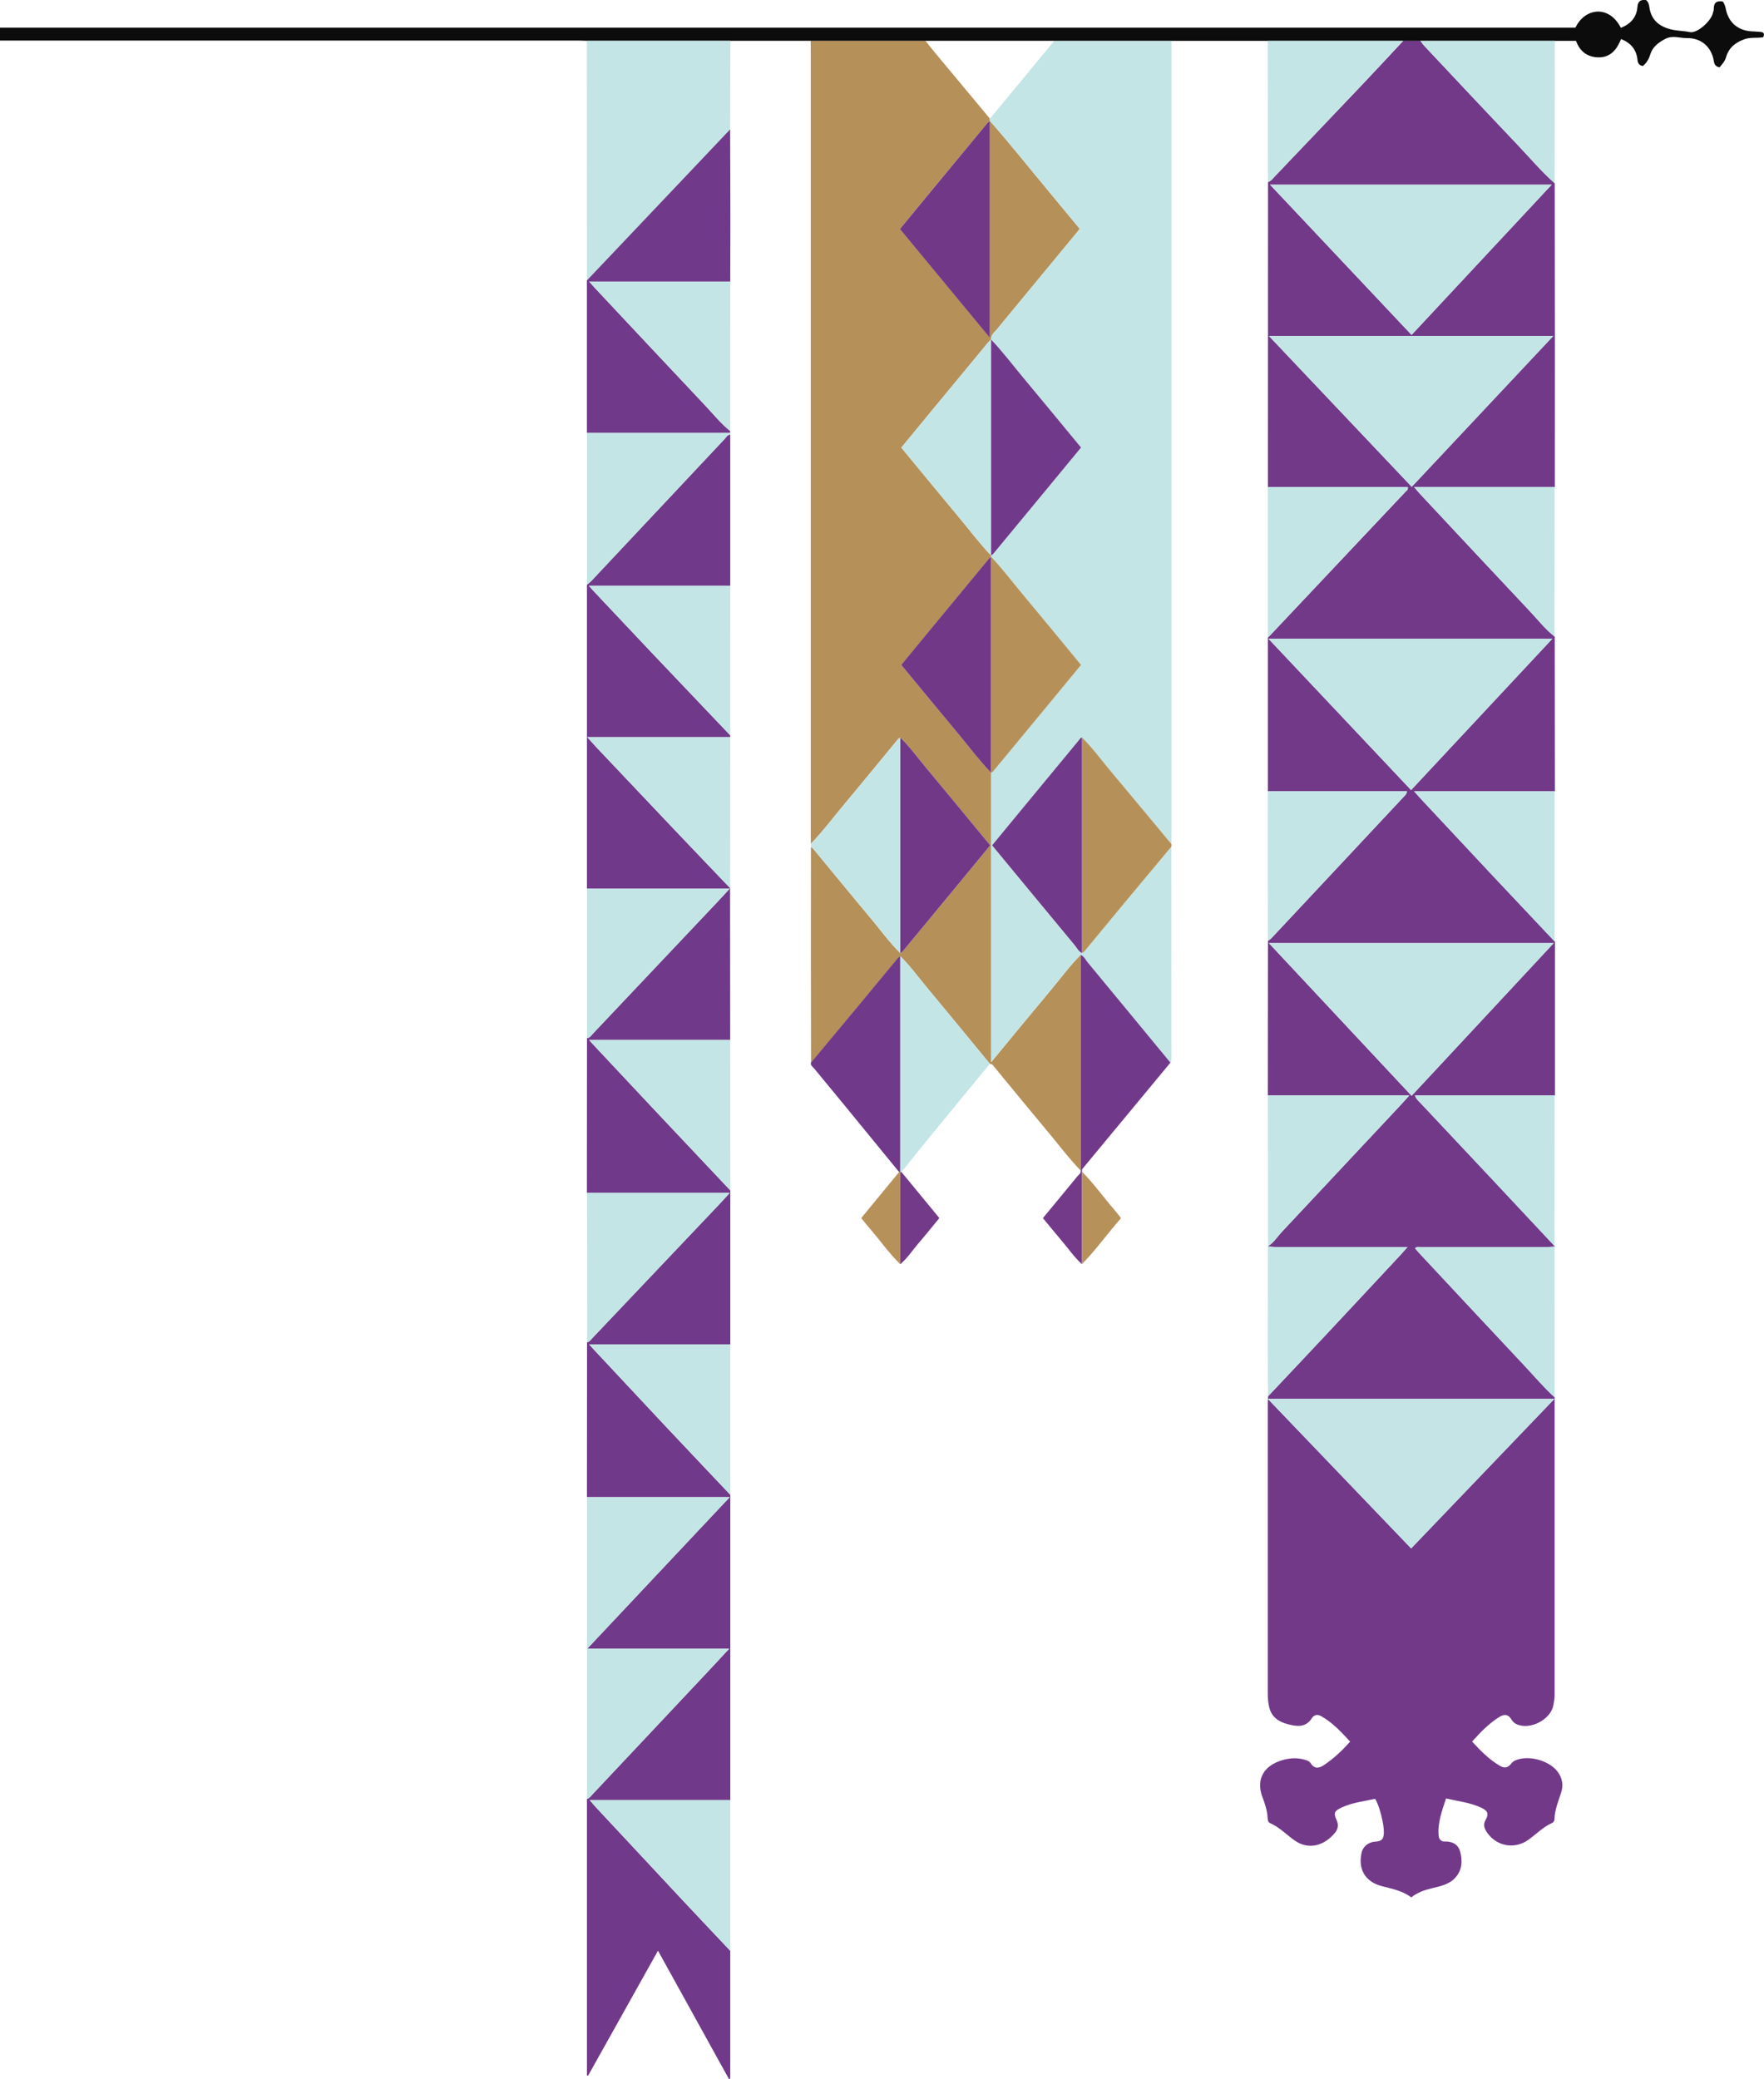 <?xml version="1.0" encoding="UTF-8"?>
<svg xmlns="http://www.w3.org/2000/svg" id="Layer_2" data-name="Layer 2" viewBox="0 0 321.49 378.87">
  <defs>
    <style>
      .cls-1 {
        fill: #b6915a;
      }

      .cls-2 {
        fill: #b59159;
      }

      .cls-3 {
        fill: #b59059;
      }

      .cls-4 {
        fill: #c4e4e6;
      }

      .cls-5 {
        fill: #c4e5e6;
      }

      .cls-6 {
        fill: #0c0c0c;
      }

      .cls-7 {
        fill: #713989;
      }

      .cls-8 {
        fill: #713888;
      }

      .cls-9 {
        fill: #723989;
      }

      .cls-10 {
        fill: #723a89;
      }
    </style>
  </defs>
  <g id="Layer_1-2" data-name="Layer 1">
    <g>
      <path class="cls-9" d="m283.33,254.64c0,18.07.01,36.15,0,54.22,0,.63-.11,1.27-.23,1.9-.51,2.63-4.28,4.55-6.7,3.43-.42-.19-.72-.49-.95-.88-.55-.91-1.27-1-2.14-.47-1.93,1.18-3.46,2.79-5.02,4.51,1.57,1.72,3.13,3.29,5.09,4.44.79.46,1.45.34,2-.37.2-.26.42-.46.72-.6,2.36-1.1,6.29-.04,7.82,2.09.83,1.16,1.04,2.39.6,3.74-.52,1.59-1.17,3.15-1.22,4.86-.01.31-.16.56-.43.68-1.67.74-2.92,2.08-4.39,3.11-2.45,1.72-5.69,1.15-7.42-1.31-.49-.7-.84-1.41-.32-2.33.64-1.13.42-1.69-.78-2.25-1.97-.93-4.12-1.16-6.42-1.69-.73,2.26-1.58,4.44-1.34,6.85.05.55.45,1.02,1.03,1,1.42-.06,2.52.49,2.88,1.83.44,1.65.4,3.35-.87,4.75-1.15,1.27-2.75,1.56-4.29,1.94-1.33.33-2.6.74-3.75,1.66-1.59-1.22-3.52-1.57-5.4-2.06-3-.79-4.34-3.1-3.64-6.13.25-1.08,1.25-1.89,2.42-1.96,1.24-.07,1.6-.44,1.63-1.69.03-1.59-.85-5.02-1.6-6.12-2.02.45-4.13.67-6.07,1.57-1.38.64-1.54,1.01-.92,2.38.39.85.18,1.63-.33,2.25-1.82,2.21-4.69,3.29-7.41,1.34-1.46-1.04-2.71-2.37-4.39-3.11-.38-.17-.44-.51-.46-.9-.07-1.29-.43-2.51-.9-3.7-1.2-3.06-.1-5.56,3.04-6.7,1.44-.52,2.96-.71,4.48-.29.46.13.95.24,1.23.68.71,1.11,1.6.89,2.47.29,1.72-1.17,3.25-2.57,4.71-4.24-1.62-1.75-3.2-3.47-5.28-4.64-.66-.37-1.29-.26-1.69.37-1.13,1.78-2.76,1.52-4.38,1.1-1.66-.43-3-1.3-3.41-3.15-.17-.79-.25-1.57-.25-2.38,0-17.59,0-35.19,0-52.78,0-.48.04-.96.06-1.44,3.57-3.8,7.16-7.58,10.72-11.39,4.49-4.79,8.97-9.6,13.45-14.41.39-.41.75-.85,1.24-1.4-8.16,0-16.08,0-24,0-.48,0-.95-.06-1.43-.09v-.05c1.04-.65,1.67-1.7,2.48-2.57,7.16-7.63,14.31-15.27,21.46-22.91.56-.59,1.1-1.2,1.82-2h-25.79c.01-9.39.02-18.78.03-28.16.22-.17.46-.32.65-.52,7.97-8.51,15.94-17.02,23.9-25.54.3-.32.71-.61.78-1.21h-25.35c0-9.34,0-18.69,0-28.03.09-.08.19-.15.27-.23,8.28-8.77,16.55-17.54,24.82-26.32.2-.21.55-.37.4-.86h-25.48c0-18.53.01-37.05.02-55.58.54-.15.84-.6,1.19-.97,5.34-5.6,10.69-11.2,16.01-16.81,2.5-2.63,4.96-5.29,7.43-7.94,1.05,0,2.1,0,3.15,0,.24.31.46.65.73.94,5.61,5.96,11.2,11.94,16.84,17.87,2.28,2.4,4.42,4.94,6.9,7.14.01,9.62.03,19.25.03,28.87,0,8.83,0,17.65-.01,26.48-8.45,0-16.9,0-25.64,0,.5.59.79.95,1.11,1.29,6.66,7.12,13.31,14.26,20,21.36,1.47,1.56,2.79,3.28,4.51,4.61,0,9.4.02,18.79.03,28.19-8.45,0-16.89,0-25.64,0,.63.71,1.04,1.18,1.47,1.63,4.36,4.67,8.72,9.34,13.09,14,3.69,3.93,7.39,7.85,11.09,11.77,0,9.34,0,18.69,0,28.03-8.45,0-16.91,0-25.48,0,.23.68.62.98.94,1.31,4.3,4.58,8.6,9.15,12.9,13.73,3.88,4.14,7.75,8.29,11.63,12.43v.06c-.48.03-.95.08-1.43.09-7.59,0-15.17,0-22.76.01-.4,0-.86-.19-1.27.22.25.28.47.55.71.81,6.4,6.86,12.79,13.73,19.22,20.56,1.83,1.95,3.55,4,5.54,5.8Zm-52.08-82.78c8.75,9.35,17.34,18.54,26.01,27.82,8.65-9.29,17.21-18.48,25.9-27.82h-51.92Zm-.08-55.47c8.76,9.3,17.33,18.38,26,27.58,8.63-9.24,17.13-18.34,25.75-27.58h-51.75Zm26.12-27.68c8.64-9.21,17.16-18.28,25.8-27.49h-51.83c8.74,9.23,17.33,18.3,26.03,27.49Zm-26.23,166.2c8.82,9.21,17.44,18.19,26.12,27.25,8.73-9.11,17.34-18.11,26.11-27.25h-52.23Zm51.73-221.25h-51.32c8.66,9.19,17.2,18.26,25.79,27.37,8.53-9.15,16.97-18.19,25.53-27.37Z"></path>
      <path class="cls-3" d="m196.95,213.3c-2.29-2.39-4.27-5.04-6.39-7.57-3.13-3.73-6.21-7.51-9.31-11.26-.22-.27-.39-.62-.83-.6-3.9-4.73-7.78-9.48-11.71-14.19-1.52-1.83-2.91-3.77-4.63-5.42-.15.11-.33.2-.45.35-2.44,2.95-4.87,5.91-7.32,8.85-2.83,3.4-5.67,6.79-8.5,10.19-.01-6.43-.03-12.86-.03-19.3,0-6.67,0-13.35.01-20.02.15.12.33.23.45.37,3.53,4.27,7.04,8.57,10.6,12.82,1.73,2.07,3.31,4.27,5.25,6.17.15-.11.33-.2.45-.35,3.46-4.18,6.92-8.37,10.38-12.56,1.85-2.24,3.69-4.48,5.55-6.74-3.93-4.76-7.78-9.45-11.67-14.11-1.55-1.86-2.96-3.84-4.72-5.53-.15.11-.34.2-.46.35-3.15,3.81-6.27,7.65-9.45,11.44-2.12,2.53-4.1,5.19-6.39,7.57,0-.56-.02-1.12-.02-1.68,0-47.7,0-95.39,0-143.09,0-.52,0-1.04-.01-1.56,6.97,0,13.94,0,20.91,0,.64.81,1.28,1.62,1.94,2.41,3.25,3.91,6.51,7.82,9.77,11.73.01.15.02.31.04.46-.15.12-.33.22-.45.37-3.46,4.18-6.92,8.37-10.38,12.56-1.85,2.24-3.69,4.48-5.56,6.75,5.44,6.58,10.81,13.08,16.38,19.81V22.03c3.42,3.84,6.61,7.88,9.9,11.83,2.16,2.6,4.31,5.21,6.48,7.83-.18.24-.29.4-.41.55-4.91,5.94-9.82,11.87-14.71,17.82-.44.53-1.1.98-1.01,1.82-.15.13-.32.24-.44.38-3.44,4.15-6.87,8.31-10.31,12.47-1.87,2.27-3.74,4.55-5.63,6.84,3.55,4.3,7.02,8.53,10.52,12.73,1.94,2.32,3.76,4.75,5.85,6.95,0,.08.01.16.02.23-.15.12-.33.22-.45.37-3.47,4.19-6.93,8.38-10.39,12.57-1.85,2.24-3.7,4.49-5.56,6.75,3.58,4.33,7.08,8.59,10.61,12.82,1.91,2.29,3.7,4.7,5.78,6.85v52.71c3.83-4.64,7.42-9.02,11.06-13.37,1.74-2.07,3.32-4.27,5.25-6.18,0,10.99,0,21.98,0,32.97,0,2.04.03,4.07.04,6.11-.03.07-.05.14-.06.22Z"></path>
      <path class="cls-5" d="m180.63,61.87c-.09-.84.57-1.28,1.01-1.82,4.9-5.95,9.81-11.88,14.71-17.82.12-.15.24-.31.41-.55-2.17-2.62-4.32-5.23-6.48-7.83-3.29-3.95-6.47-7.99-9.9-11.83l.02.02c-.01-.15-.02-.31-.04-.46.07-.04.15-.07.2-.13,3.86-4.67,7.72-9.35,11.58-14.02,7.12,0,14.25,0,21.37,0,0,48.2,0,96.39,0,144.59,0,.6-.01,1.2-.02,1.8-3.68-4.42-7.34-8.85-11.04-13.25-1.74-2.07-3.32-4.27-5.26-6.17-.28.02-.38.26-.53.44-3.41,4.12-6.82,8.25-10.23,12.38-1.87,2.27-3.74,4.54-5.63,6.83,5.06,6.12,10.04,12.16,15.04,18.18.42.51.71,1.15,1.35,1.46.15-.12.33-.21.45-.36,2.45-2.95,4.88-5.92,7.33-8.87,2.83-3.41,5.68-6.8,8.51-10.2,0,12.83.01,25.65.02,38.48,0,.31.07.65-.2.9-5.03-6.1-10.05-12.19-15.09-18.28-.39-.48-.65-1.1-1.27-1.37-1.93,1.91-3.52,4.11-5.25,6.18-3.64,4.35-7.23,8.73-11.06,13.37v-52.71h-.02c.15-.11.33-.21.45-.36,3.47-4.19,6.93-8.38,10.39-12.57,1.85-2.24,3.69-4.49,5.56-6.75-3.56-4.3-7.03-8.53-10.53-12.74-1.94-2.33-3.76-4.75-5.86-6.95h.02c0-.07-.01-.14-.02-.22h0c.15-.12.32-.23.44-.37,3.47-4.19,6.93-8.38,10.39-12.57,1.85-2.24,3.7-4.48,5.56-6.74-3.58-4.33-7.08-8.59-10.61-12.82-1.91-2.29-3.71-4.69-5.78-6.85h0Z"></path>
      <path class="cls-7" d="m133.09,355.47c0,7.76,0,15.51,0,23.27-.08.04-.16.08-.23.13-4.28-7.74-8.55-15.47-12.94-23.41-4.31,7.71-8.52,15.24-12.74,22.78-.07,0-.14-.02-.21-.03,0-16.8,0-33.6,0-50.4.5-.14.76-.57,1.08-.91,6.68-7.1,13.37-14.2,20.04-21.31,1.52-1.61,3.02-3.24,4.8-5.15h-25.87c8.73-9.29,17.26-18.35,25.97-27.62h-26.02c0-9.41.01-18.81.02-28.22.44-.08.66-.44.92-.72,7.76-8.17,15.51-16.35,23.26-24.52.56-.59,1.1-1.2,1.81-1.98h-26.02c0-9.41.01-18.82.02-28.23.57-.02.79-.5,1.11-.83,7.58-8,15.15-16.02,22.72-24.03.67-.71,1.32-1.43,2.16-2.35h-26c0-18.46,0-36.92,0-55.39.27-.23.57-.44.81-.7,8.1-8.62,16.2-17.25,24.3-25.88.29-.31.48-.77,1.01-.77,0,9.18,0,18.35,0,27.53-8.52,0-17.05,0-25.78,0,.42.47.68.77.94,1.05,3.54,3.75,7.07,7.51,10.62,11.26,4.73,4.99,9.46,9.96,14.2,14.94,0,.12.01.23.02.35-8.59,0-17.17,0-26.07,0,.72.8,1.17,1.31,1.63,1.8,4.69,4.96,9.38,9.92,14.08,14.87,3.43,3.62,6.89,7.22,10.33,10.83,0,9.23.01,18.45.02,27.68-8.48,0-16.97,0-25.7,0,.32.38.46.56.62.72,4.01,4.28,8.02,8.56,12.04,12.84,4.35,4.62,8.71,9.23,13.06,13.85,0,9.35,0,18.71,0,28.06-8.5,0-16.99,0-25.73,0,.32.35.47.52.62.69,4.28,4.58,8.56,9.17,12.85,13.74,4.08,4.34,8.17,8.66,12.26,12.98,0,18.54,0,37.09,0,55.63-8.45,0-16.9,0-25.64,0,.54.62.86,1.01,1.21,1.38,5.23,5.61,10.47,11.23,15.71,16.84,2.89,3.09,5.81,6.16,8.71,9.24Z"></path>
      <path class="cls-6" d="m213.52,7.43c-7.12,0-14.25,0-21.37,0-7.83,0-15.66,0-23.49,0-6.97,0-13.94,0-20.91,0-4.88,0-9.75,0-14.63,0h-26.17c-.48-.01-.96-.04-1.44-.04-34.71,0-69.43,0-104.14,0-.43,0-.87,0-1.38,0v-2.35h287.14c1.6-3.46,6-4.34,8.28.03,1.74-.68,2.86-1.89,3.01-3.78.09-1.08.58-1.4,1.59-1.27.37.3.52.76.58,1.23.3,2.28,1.67,3.5,3.8,4.07,1.18.31,2.4.29,3.59.53,1.34.27,3.76-1.94,4.16-3.35.09-.31.2-.62.2-.93-.01-1.15.6-1.46,1.62-1.3.35.41.47.9.58,1.42.5,2.41,2.2,3.87,4.67,4.02.56.03,1.12.06,1.68.11.62.05.71.4.46.96-1.11.21-2.28-.04-3.4.36-1.64.58-2.88,1.54-3.37,3.27-.22.77-.72,1.3-1.19,1.86-.74-.14-.95-.54-1.05-1.17-.42-2.56-2.3-4.2-4.9-4.16-1.31.02-2.63-.56-3.97.16-1.25.67-2.29,1.44-2.72,2.85-.25.82-.66,1.53-1.35,2.08-.66-.12-.91-.5-.97-1.15-.19-1.84-1.21-3.06-2.99-3.77-.74,1.86-1.88,3.34-4.05,3.34-2.03,0-3.47-1.06-4.16-3.01h-3.88c-8.17,0-16.34,0-24.51,0-1.05,0-2.1,0-3.15,0-8.23,0-16.45,0-24.68,0h-17.51Z"></path>
      <path class="cls-5" d="m106.95,7.43h26.17c-.02,5.38-.03,10.76-.05,16.14-4.14,4.37-8.29,8.74-12.43,13.11-4.56,4.8-9.11,9.61-13.67,14.41,0-14.55-.01-29.1-.02-43.66Z"></path>
      <path class="cls-7" d="m106.97,51.09c4.56-4.8,9.11-9.61,13.67-14.41,4.14-4.37,8.29-8.74,12.43-13.11.02,5.82.04,11.63.04,17.45,0,3.43-.01,6.85-.02,10.28-8.48,0-16.95,0-25.72,0,.5.56.75.86,1.01,1.14,6.69,7.14,13.38,14.28,20.09,21.4,1.5,1.59,2.88,3.31,4.59,4.7,0,.12.02.24.02.36-8.71,0-17.41,0-26.12,0,0-9.27,0-18.54,0-27.81Z"></path>
      <path class="cls-5" d="m106.98,272.81h26.02c-8.71,9.26-17.24,18.33-25.97,27.62h25.87c-1.78,1.91-3.28,3.54-4.8,5.15-6.68,7.11-13.36,14.21-20.04,21.31-.32.34-.58.77-1.08.91,0-18.33,0-36.66,0-54.99Z"></path>
      <path class="cls-5" d="m106.98,78.89c8.71,0,17.41,0,26.12,0,0,.1,0,.2,0,.31-.53,0-.72.46-1.01.77-8.1,8.62-16.2,17.25-24.3,25.88-.24.26-.54.47-.81.7,0-9.22,0-18.43,0-27.65Z"></path>
      <path class="cls-5" d="m133.07,161.83c-3.44-3.61-6.89-7.21-10.33-10.83-4.7-4.95-9.39-9.91-14.08-14.87-.46-.49-.91-1-1.63-1.8,8.9,0,17.48,0,26.07,0,0,9.17-.02,18.33-.03,27.5Z"></path>
      <path class="cls-5" d="m106.98,161.93h26c-.84.92-1.49,1.65-2.16,2.35-7.57,8.01-15.14,16.02-22.72,24.03-.32.33-.54.82-1.11.83,0-9.07,0-18.15-.01-27.22Z"></path>
      <path class="cls-5" d="m106.98,217.37h26.02c-.71.78-1.25,1.39-1.81,1.98-7.75,8.18-15.51,16.35-23.26,24.52-.27.28-.49.65-.92.72,0-9.07-.01-18.15-.02-27.22Z"></path>
      <path class="cls-5" d="m231.06,199.61h25.79c-.73.8-1.27,1.41-1.82,2-7.15,7.64-14.3,15.28-21.46,22.91-.81.87-1.44,1.92-2.48,2.57,0-9.16-.01-18.32-.02-27.48Z"></path>
      <path class="cls-5" d="m231.06,88.73h25.48c.15.49-.2.65-.4.86-8.27,8.78-16.54,17.55-24.82,26.32-.08.09-.18.15-.27.23,0-9.14,0-18.27,0-27.41Z"></path>
      <path class="cls-5" d="m283.33,254.64c-1.99-1.8-3.71-3.85-5.54-5.8-6.42-6.84-12.82-13.71-19.22-20.56-.24-.26-.47-.53-.71-.81.4-.41.86-.22,1.27-.22,7.59-.01,15.17,0,22.76-.01.48,0,.95-.06,1.43-.09,0,9.16,0,18.33.01,27.49Z"></path>
      <path class="cls-5" d="m133.1,272.38c-4.09-4.33-8.18-8.65-12.26-12.98-4.29-4.57-8.57-9.16-12.85-13.74-.15-.16-.3-.33-.62-.69,8.74,0,17.23,0,25.73,0,0,9.14,0,18.27,0,27.41Z"></path>
      <path class="cls-5" d="m133.09,355.47c-2.91-3.08-5.82-6.15-8.71-9.24-5.24-5.61-10.48-11.22-15.71-16.84-.34-.37-.67-.76-1.21-1.38,8.73,0,17.18,0,25.64,0,0,9.15,0,18.31,0,27.46Z"></path>
      <path class="cls-5" d="m133.07,78.54c-1.71-1.39-3.09-3.11-4.59-4.7-6.71-7.12-13.4-14.26-20.09-21.4-.27-.28-.52-.58-1.01-1.14,8.77,0,17.24,0,25.72,0,0,9.08-.02,18.16-.02,27.24Z"></path>
      <path class="cls-5" d="m283.32,227.08c-3.88-4.14-7.75-8.29-11.63-12.43-4.3-4.58-8.6-9.15-12.9-13.73-.32-.34-.71-.63-.94-1.31,8.58,0,17.03,0,25.48,0,0,9.16-.01,18.32-.02,27.47Z"></path>
      <path class="cls-5" d="m133.11,216.92c-4.35-4.62-8.71-9.23-13.06-13.85-4.02-4.27-8.03-8.56-12.04-12.84-.15-.16-.29-.34-.62-.72,8.73,0,17.22,0,25.7,0,0,9.14.01,18.27.02,27.41Z"></path>
      <path class="cls-5" d="m133.08,133.98c-4.73-4.98-9.47-9.96-14.2-14.94-3.55-3.74-7.08-7.5-10.62-11.26-.27-.28-.52-.58-.94-1.05,8.73,0,17.25,0,25.78,0,0,9.08-.01,18.17-.02,27.25Z"></path>
      <path class="cls-5" d="m283.31,115.98c-1.72-1.33-3.03-3.05-4.51-4.61-6.69-7.1-13.34-14.23-20-21.36-.32-.34-.61-.7-1.11-1.29,8.73,0,17.19,0,25.64,0,0,9.08-.02,18.17-.02,27.25Z"></path>
      <path class="cls-5" d="m283.34,171.58c-3.7-3.92-7.4-7.84-11.09-11.77-4.37-4.66-8.73-9.33-13.09-14-.43-.46-.83-.93-1.47-1.63,8.75,0,17.2,0,25.64,0,0,9.13,0,18.27,0,27.4Z"></path>
      <path class="cls-5" d="m231.06,144.17h25.35c-.06.59-.48.89-.78,1.21-7.95,8.52-15.92,17.04-23.9,25.54-.19.2-.43.35-.65.52-.02-4.9-.04-9.81-.05-14.71,0-4.19.01-8.37.02-12.56Z"></path>
      <path class="cls-5" d="m231.08,227.14c.48.03.95.09,1.43.09,7.92,0,15.83,0,24,0-.49.55-.85.99-1.24,1.4-4.48,4.8-8.96,9.61-13.45,14.41-3.56,3.81-7.15,7.59-10.72,11.39-.02-3.07-.06-6.14-.06-9.22,0-6.03.03-12.05.04-18.08Z"></path>
      <path class="cls-7" d="m196.95,173.99c.62.27.88.89,1.27,1.37,5.04,6.08,10.06,12.18,15.09,18.28-5.37,6.48-10.74,12.96-16.11,19.44-.07,0-.13,0-.2,0-.02-2.04-.04-4.07-.04-6.11,0-10.99,0-21.98,0-32.97Z"></path>
      <path class="cls-2" d="m213.5,154.26c-2.84,3.4-5.68,6.8-8.51,10.2-2.45,2.95-4.88,5.91-7.33,8.87-.12.14-.3.24-.45.36,0-13.09,0-26.19,0-39.28,1.94,1.9,3.52,4.11,5.26,6.17,3.7,4.4,7.36,8.83,11.04,13.25,0,.15,0,.29,0,.44Z"></path>
      <path class="cls-7" d="m147.8,193.63c2.83-3.4,5.68-6.79,8.5-10.19,2.45-2.95,4.88-5.91,7.32-8.85.12-.14.3-.23.45-.35,0,13.11,0,26.22,0,39.33h0c-.07,0-.14,0-.21,0-3.38-4.13-6.76-8.26-10.14-12.39-1.79-2.19-3.61-4.36-5.4-6.55-.24-.29-.66-.51-.52-1Z"></path>
      <path class="cls-5" d="m147.78,153.76c2.29-2.39,4.27-5.04,6.39-7.57,3.18-3.79,6.3-7.63,9.45-11.44.12-.14.3-.23.46-.35,0,13.09,0,26.18,0,39.27-1.94-1.89-3.51-4.1-5.25-6.17-3.56-4.25-7.06-8.54-10.6-12.82-.12-.15-.3-.25-.45-.37,0-.19,0-.37,0-.56Z"></path>
      <path class="cls-5" d="m164.07,213.57c0-13.11,0-26.22,0-39.33,1.72,1.66,3.11,3.6,4.63,5.42,3.92,4.71,7.81,9.46,11.71,14.19-3.55,4.32-7.12,8.63-10.66,12.96-1.83,2.24-3.63,4.51-5.45,6.76-.08,0-.16,0-.23-.01Z"></path>
      <path class="cls-5" d="m231.03,7.43c8.23,0,16.45,0,24.68,0-2.48,2.65-4.94,5.31-7.43,7.94-5.33,5.61-10.67,11.21-16.01,16.81-.35.37-.65.82-1.19.97-.01-8.57-.03-17.15-.04-25.72Z"></path>
      <path class="cls-5" d="m258.86,7.43c8.17,0,16.34,0,24.51,0-.01,8.65-.03,17.3-.04,25.95-2.48-2.21-4.61-4.75-6.9-7.14-5.64-5.93-11.24-11.91-16.84-17.87-.27-.29-.49-.62-.73-.94Z"></path>
      <path class="cls-10" d="m164.07,213.57c.08.01.16.02.23.01,2.27,2.76,4.55,5.52,6.9,8.38-1.31,1.59-2.6,3.2-3.94,4.76-1.05,1.23-1.93,2.61-3.19,3.65,0-5.61,0-11.21,0-16.82h0Z"></path>
      <path class="cls-10" d="m197,213.08c.07,0,.13,0,.2,0,0,.15,0,.3,0,.45,0,5.62,0,11.23,0,16.85-1.45-1.31-2.54-2.93-3.8-4.4-1.11-1.3-2.18-2.63-3.33-4.01,2.11-2.55,4.19-5.06,6.25-7.58.26-.32.72-.55.63-1.08.01-.08.03-.15.06-.22Z"></path>
      <path class="cls-1" d="m197.2,230.37c0-5.62,0-11.23,0-16.85,2.09,2.09,3.79,4.5,5.71,6.72.46.54.89,1.1,1.4,1.73-2.45,2.79-4.56,5.78-7.13,8.39Z"></path>
      <path class="cls-1" d="m164.08,213.56c0,5.61,0,11.21,0,16.82-2.09-2.03-3.74-4.44-5.66-6.63-.47-.54-.91-1.11-1.46-1.79,2.31-2.8,4.61-5.59,6.91-8.39.07,0,.14,0,.21-.01Z"></path>
      <path class="cls-5" d="m231.25,171.85h51.92c-8.69,9.33-17.25,18.52-25.9,27.82-8.67-9.28-17.27-18.46-26.01-27.82Z"></path>
      <path class="cls-5" d="m231.17,116.38h51.75c-8.62,9.23-17.12,18.33-25.75,27.58-8.67-9.2-17.24-18.28-26-27.58Z"></path>
      <path class="cls-5" d="m257.29,88.7c-8.7-9.19-17.29-18.26-26.03-27.49h51.83c-8.64,9.21-17.16,18.28-25.8,27.49Z"></path>
      <path class="cls-4" d="m231.06,254.9h52.23c-8.76,9.15-17.38,18.14-26.11,27.25-8.69-9.06-17.3-18.05-26.12-27.25Z"></path>
      <path class="cls-5" d="m282.79,33.65c-8.56,9.18-16.99,18.22-25.53,27.37-8.59-9.11-17.13-18.17-25.79-27.37h51.32Z"></path>
      <path class="cls-8" d="m180.39,22.03v39.51c-5.56-6.73-10.94-13.23-16.38-19.81,1.87-2.27,3.71-4.51,5.56-6.75,3.46-4.19,6.92-8.38,10.38-12.56.12-.15.3-.25.45-.37l-.02-.02Z"></path>
      <path class="cls-8" d="m180.64,140.83c-2.08-2.15-3.87-4.55-5.78-6.85-3.53-4.23-7.03-8.49-10.61-12.82,1.87-2.26,3.71-4.51,5.56-6.75,3.46-4.19,6.92-8.38,10.39-12.57.12-.15.3-.25.45-.37h-.02c0,13.12,0,26.24,0,39.37h.02Z"></path>
      <path class="cls-8" d="m164.08,173.67c0-13.09,0-26.18,0-39.27,1.75,1.69,3.16,3.67,4.72,5.53,3.89,4.66,7.74,9.35,11.67,14.11-1.86,2.26-3.71,4.5-5.55,6.74-3.46,4.19-6.91,8.37-10.38,12.56-.12.14-.3.23-.45.35Z"></path>
      <path class="cls-5" d="m180.63,101.24c-2.09-2.2-3.91-4.63-5.85-6.95-3.51-4.2-6.97-8.43-10.52-12.73,1.89-2.3,3.75-4.57,5.63-6.84,3.43-4.16,6.87-8.31,10.31-12.47.12-.15.29-.26.44-.38h0c0,13.13,0,26.25,0,39.37h0Z"></path>
      <path class="cls-7" d="m180.63,101.24c0-13.12,0-26.24,0-39.36,2.07,2.16,3.87,4.56,5.78,6.85,3.53,4.23,7.03,8.49,10.61,12.82-1.87,2.26-3.71,4.5-5.56,6.74-3.46,4.19-6.92,8.38-10.39,12.57-.12.15-.29.25-.44.37Z"></path>
      <path class="cls-7" d="m197.2,134.4c0,13.09,0,26.19,0,39.28-.64-.31-.93-.95-1.35-1.46-5-6.02-9.98-12.06-15.04-18.18,1.88-2.29,3.75-4.56,5.63-6.83,3.41-4.13,6.82-8.25,10.23-12.38.15-.18.25-.42.53-.44Z"></path>
      <path class="cls-2" d="m180.63,140.85c0-13.13,0-26.26,0-39.38,2.1,2.2,3.92,4.62,5.86,6.95,3.51,4.2,6.98,8.43,10.53,12.74-1.86,2.27-3.71,4.51-5.56,6.75-3.46,4.19-6.92,8.38-10.39,12.57-.12.15-.3.25-.45.38Z"></path>
    </g>
  </g>
</svg>
